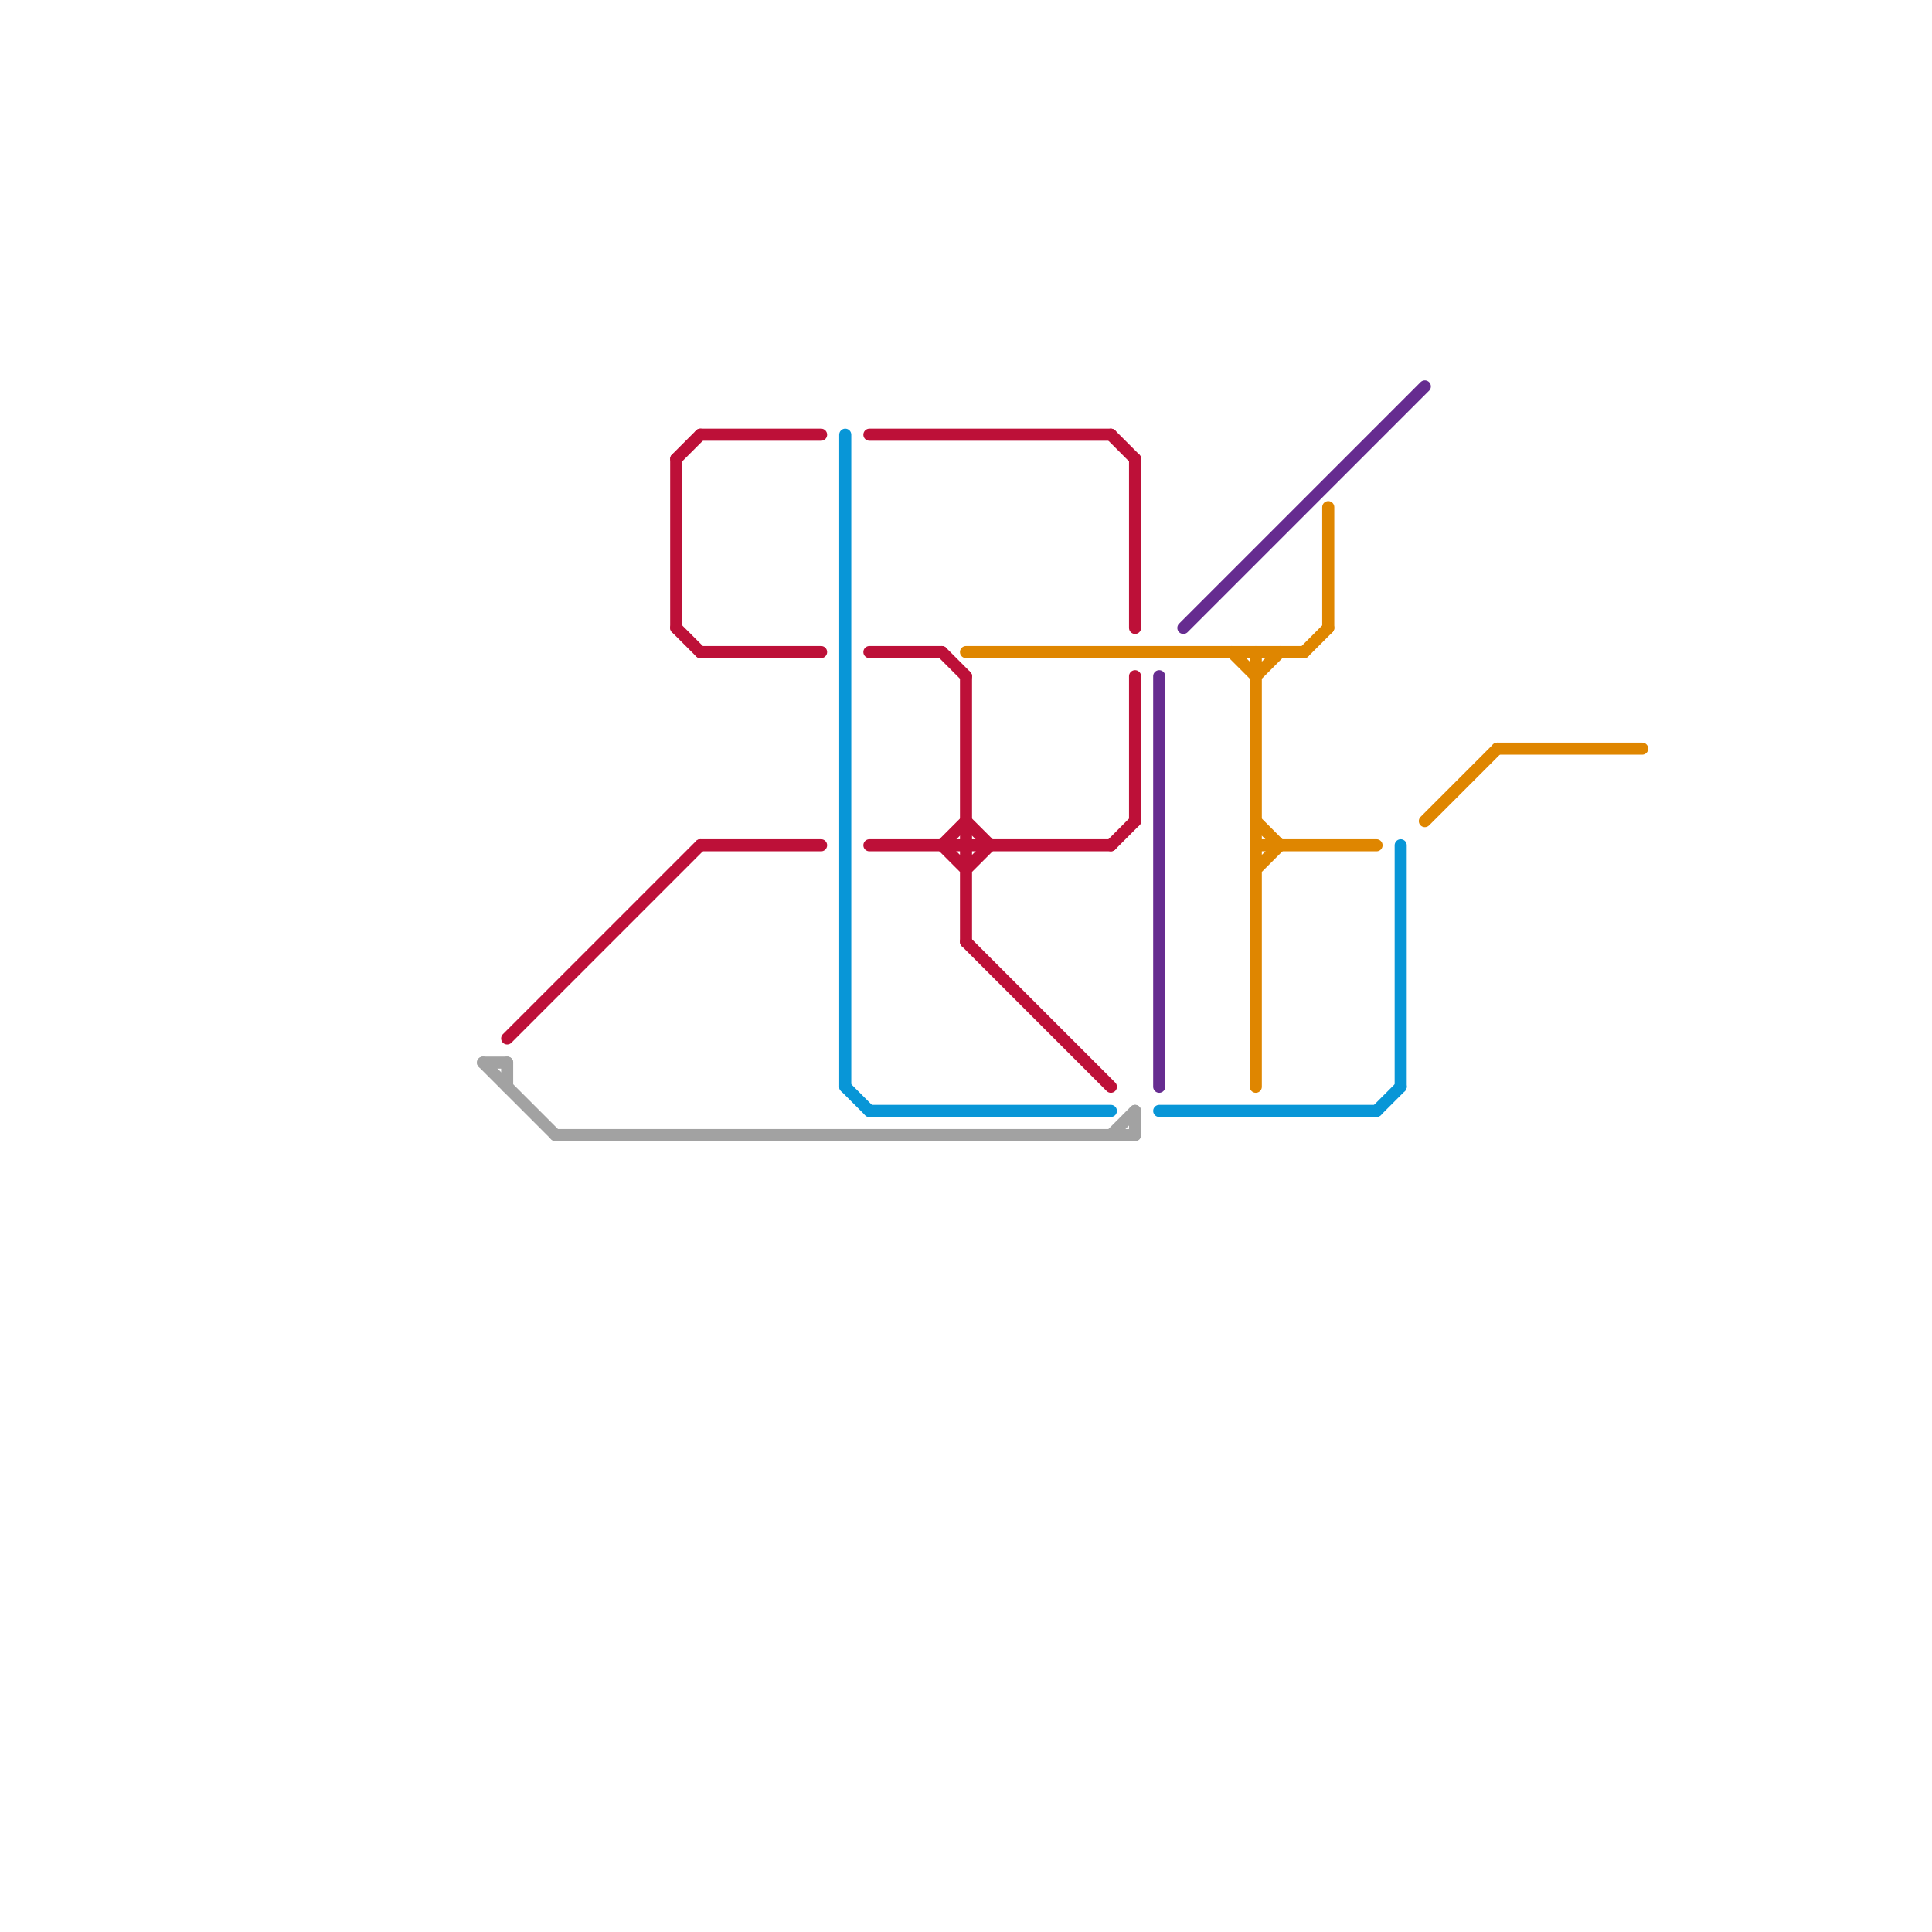 
<svg version="1.1" xmlns="http://www.w3.org/2000/svg" viewBox="0 0 80 80">
<style>text { font: 1px Helvetica; font-weight: 600; white-space: pre; dominant-baseline: central; } line { stroke-width: 0.5; fill: none; stroke-linecap: round; stroke-linejoin: round; } .c0 { stroke: #bd1038 } .c1 { stroke: #0896d7 } .c2 { stroke: #a2a2a2 } .c3 { stroke: #662c90 } .c4 { stroke: #df8600 }</style><defs><g id="wm-xf"><circle r="1.2" fill="#000"/><circle r="0.9" fill="#fff"/><circle r="0.6" fill="#000"/><circle r="0.3" fill="#fff"/></g><g id="wm"><circle r="0.6" fill="#000"/><circle r="0.3" fill="#fff"/></g></defs><line class="c0" x1="36" y1="35" x2="46" y2="35"/><line class="c0" x1="40" y1="39" x2="46" y2="45"/><line class="c0" x1="47" y1="19" x2="47" y2="26"/><line class="c0" x1="29" y1="27" x2="34" y2="27"/><line class="c0" x1="39" y1="35" x2="40" y2="34"/><line class="c0" x1="40" y1="34" x2="41" y2="35"/><line class="c0" x1="29" y1="18" x2="34" y2="18"/><line class="c0" x1="36" y1="18" x2="46" y2="18"/><line class="c0" x1="40" y1="36" x2="41" y2="35"/><line class="c0" x1="28" y1="26" x2="29" y2="27"/><line class="c0" x1="46" y1="18" x2="47" y2="19"/><line class="c0" x1="36" y1="27" x2="39" y2="27"/><line class="c0" x1="28" y1="19" x2="28" y2="26"/><line class="c0" x1="39" y1="35" x2="40" y2="36"/><line class="c0" x1="47" y1="28" x2="47" y2="34"/><line class="c0" x1="28" y1="19" x2="29" y2="18"/><line class="c0" x1="21" y1="43" x2="29" y2="35"/><line class="c0" x1="39" y1="27" x2="40" y2="28"/><line class="c0" x1="46" y1="35" x2="47" y2="34"/><line class="c0" x1="29" y1="35" x2="34" y2="35"/><line class="c0" x1="40" y1="28" x2="40" y2="39"/><line class="c1" x1="36" y1="46" x2="46" y2="46"/><line class="c1" x1="58" y1="35" x2="58" y2="45"/><line class="c1" x1="48" y1="46" x2="57" y2="46"/><line class="c1" x1="57" y1="46" x2="58" y2="45"/><line class="c1" x1="35" y1="18" x2="35" y2="45"/><line class="c1" x1="35" y1="45" x2="36" y2="46"/><line class="c2" x1="20" y1="44" x2="21" y2="44"/><line class="c2" x1="23" y1="47" x2="47" y2="47"/><line class="c2" x1="21" y1="44" x2="21" y2="45"/><line class="c2" x1="47" y1="46" x2="47" y2="47"/><line class="c2" x1="46" y1="47" x2="47" y2="46"/><line class="c2" x1="20" y1="44" x2="23" y2="47"/><line class="c3" x1="48" y1="28" x2="48" y2="45"/><line class="c3" x1="49" y1="26" x2="59" y2="16"/><line class="c4" x1="55" y1="21" x2="55" y2="26"/><line class="c4" x1="51" y1="27" x2="52" y2="28"/><line class="c4" x1="52" y1="27" x2="52" y2="45"/><line class="c4" x1="62" y1="31" x2="68" y2="31"/><line class="c4" x1="54" y1="27" x2="55" y2="26"/><line class="c4" x1="52" y1="35" x2="57" y2="35"/><line class="c4" x1="52" y1="36" x2="53" y2="35"/><line class="c4" x1="52" y1="28" x2="53" y2="27"/><line class="c4" x1="52" y1="34" x2="53" y2="35"/><line class="c4" x1="59" y1="34" x2="62" y2="31"/><line class="c4" x1="40" y1="27" x2="54" y2="27"/>
</svg>

